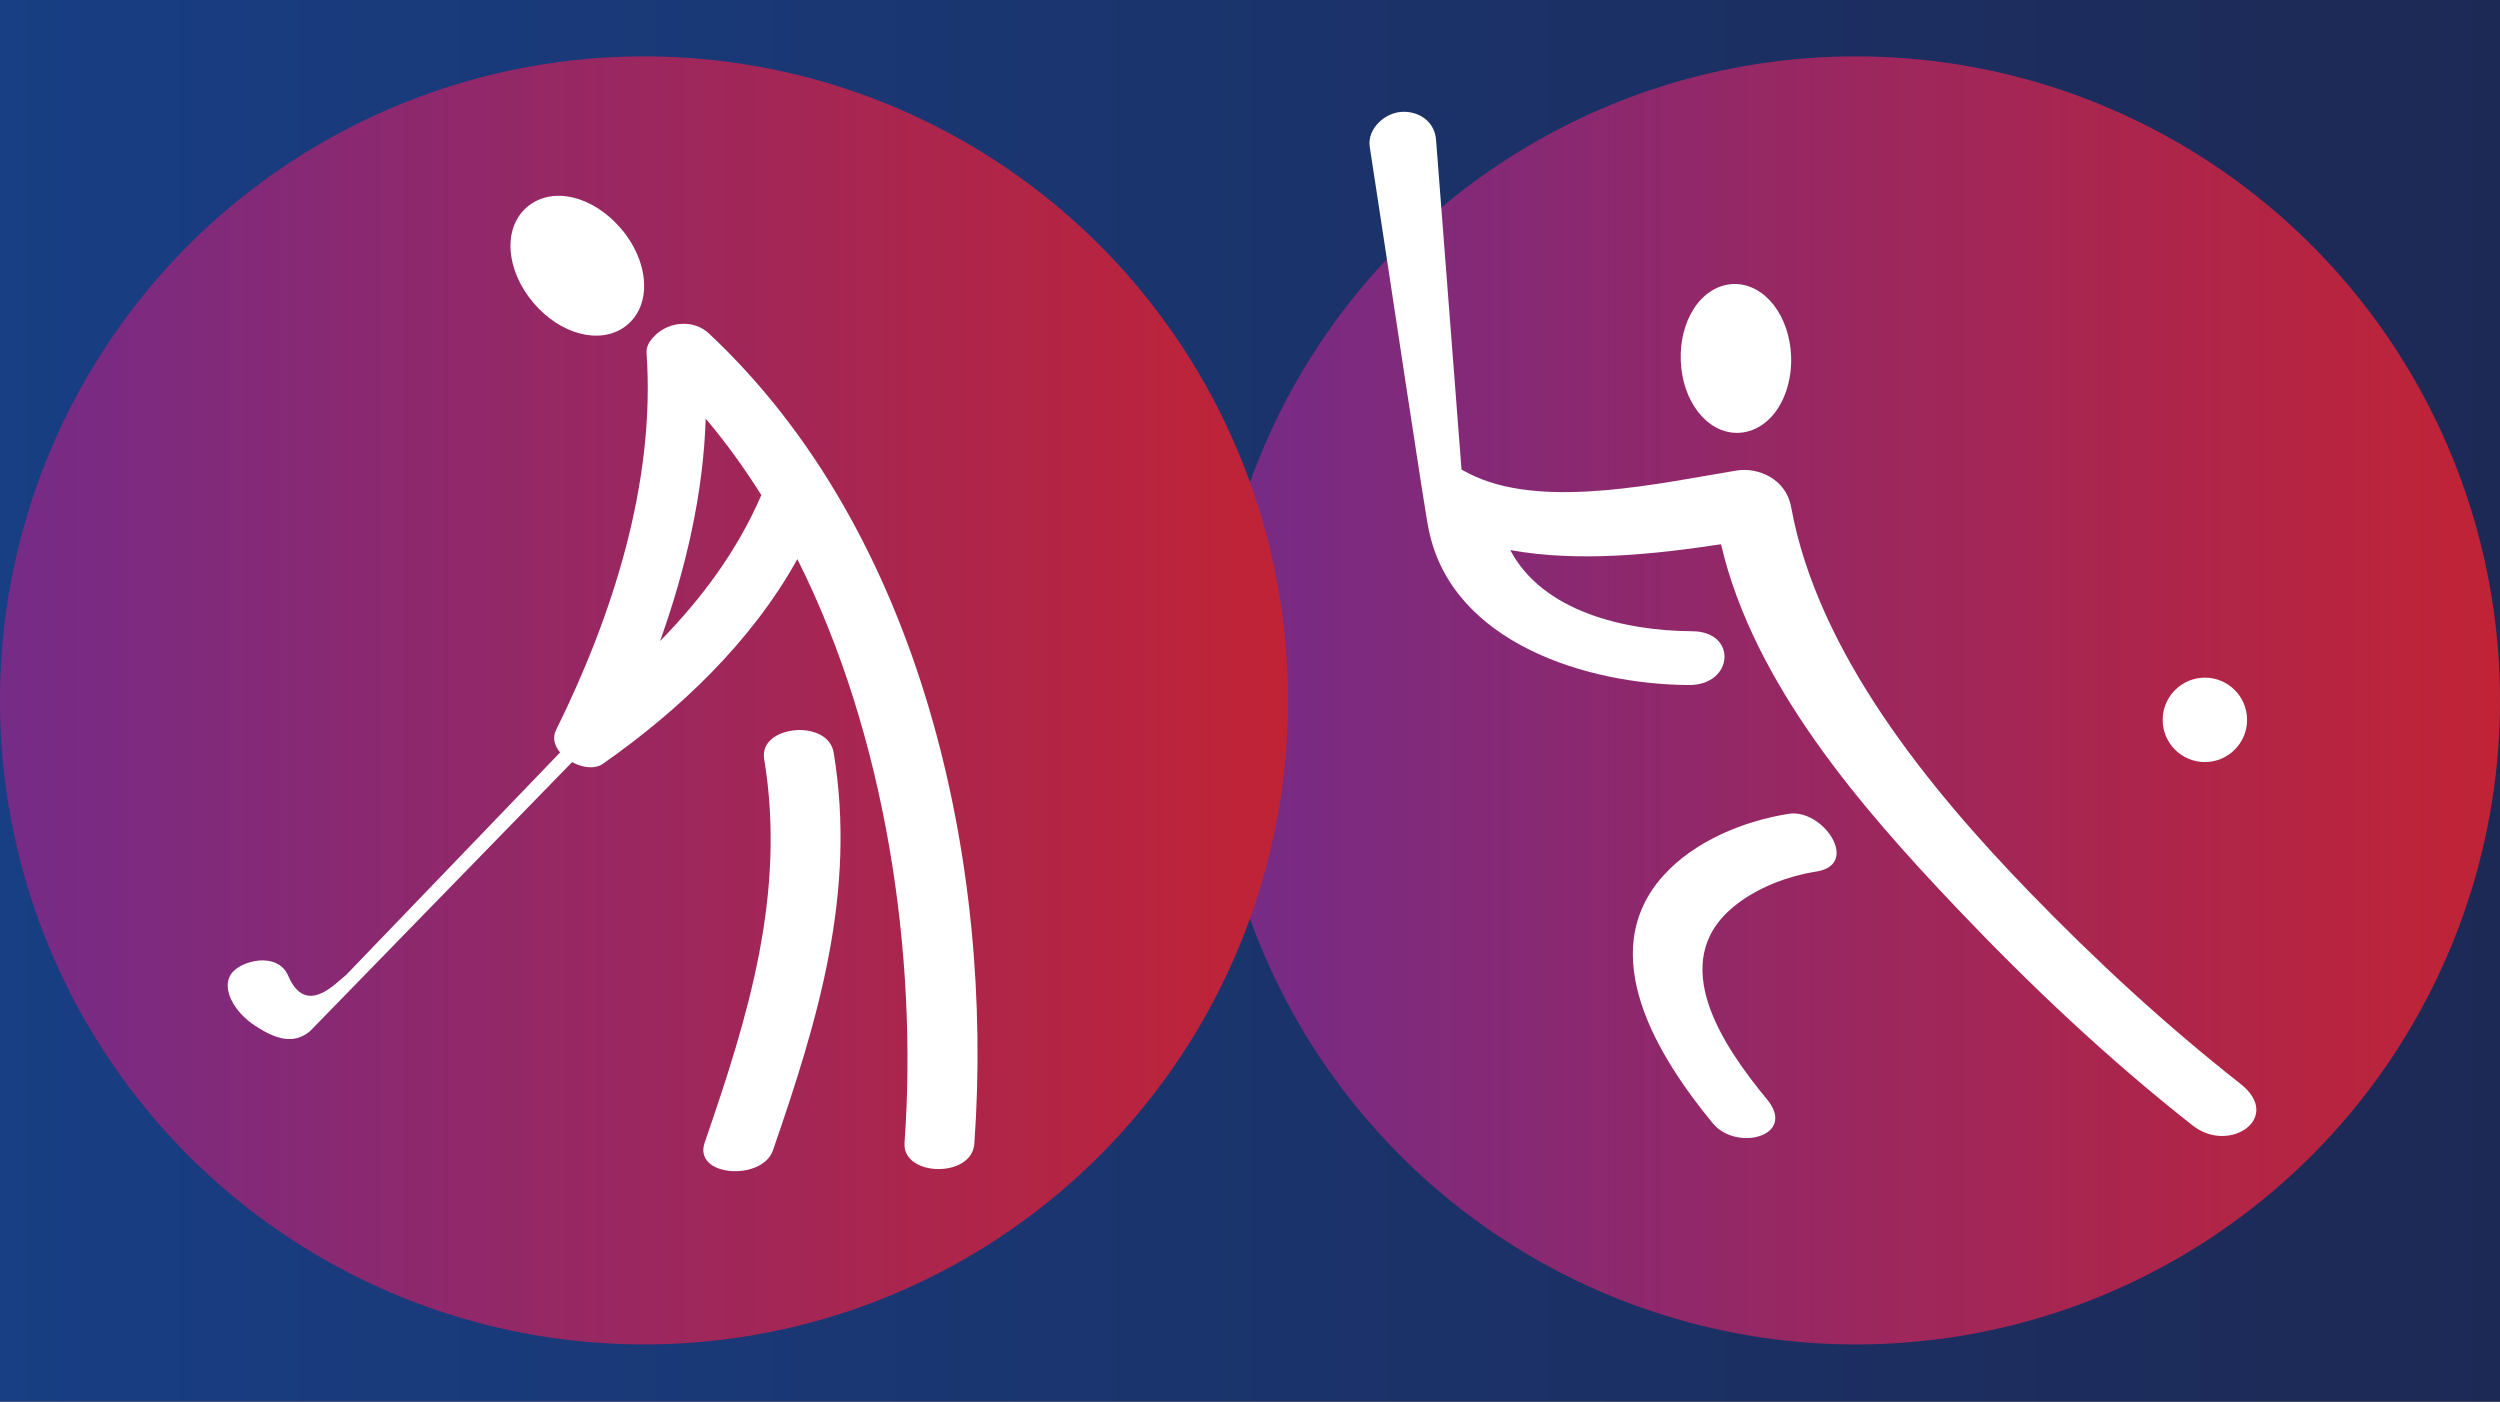 <?xml version="1.0" encoding="UTF-8"?> <svg xmlns="http://www.w3.org/2000/svg" xmlns:xlink="http://www.w3.org/1999/xlink" version="1.1" id="BG" x="0px" y="0px" viewBox="0 0 369 207" style="enable-background:new 0 0 369 207;" xml:space="preserve"><rect x="0" y="0" width="369" height="207" fill="#808080" stroke="none"/> <style type="text/css"> .st0{fill:url(#SVGID_1_);} .st1{fill:url(#SVGID_00000074443118691158271780000000201217077049956285_);} .st2{fill:url(#SVGID_00000013905105759266780390000012977012762808909246_);} .st3{fill:#FFFFFF;} </style> <g> <linearGradient id="SVGID_1_" gradientUnits="userSpaceOnUse" x1="0" y1="103.376" x2="369" y2="103.376"> <stop offset="0" style="stop-color:#183E83"></stop> <stop offset="1" style="stop-color:#1D2955"></stop> </linearGradient> <rect y="-0.12" class="st0" width="369" height="207"></rect> </g> <g> <linearGradient id="SVGID_00000097475668155227740520000002797431387151669416_" gradientUnits="userSpaceOnUse" x1="178.875" y1="103.376" x2="369" y2="103.376"> <stop offset="0" style="stop-color:#752B88"></stop> <stop offset="1" style="stop-color:#C12335"></stop> </linearGradient> <circle style="fill:url(#SVGID_00000097475668155227740520000002797431387151669416_);" cx="273.94" cy="103.38" r="95.06"></circle> </g> <g> <linearGradient id="SVGID_00000049937324754173675780000002917024582948533397_" gradientUnits="userSpaceOnUse" x1="0" y1="103.376" x2="190.125" y2="103.376"> <stop offset="0" style="stop-color:#752B88"></stop> <stop offset="1" style="stop-color:#C12335"></stop> </linearGradient> <circle style="fill:url(#SVGID_00000049937324754173675780000002917024582948533397_);" cx="95.06" cy="103.38" r="95.06"></circle> </g> <g> <path class="st3" d="M256.37,63.89l0.21,0c1.79-0.06,3.45-0.86,4.82-2.31c1.98-2.11,3.09-5.45,2.97-8.94 c-0.21-6.01-3.86-10.72-8.32-10.72l-0.2,0c-2.3,0.08-4.45,1.43-5.89,3.72c-1.31,2.07-1.98,4.74-1.88,7.54 C248.27,59.18,251.92,63.89,256.37,63.89z M256.37,61.78C256.37,61.78,256.37,61.78,256.37,61.78v0.02V61.78z"></path> <path class="st3" d="M264.01,120.12c-6.68,1.06-13.91,4.03-18.49,9.11c-10.37,11.52-0.7,26.87,7.29,36.57 c3.47,4.22,12.47,1.91,8.01-3.52c-6.31-7.66-14.99-20.13-4.98-28.42c3.36-2.79,7.95-4.54,12.25-5.22 C274.67,127.6,269.07,119.32,264.01,120.12z"></path> <path class="st3" d="M325.44,112.48c3.43,0,6.23-2.79,6.23-6.23c0-3.44-2.79-6.23-6.23-6.23c-3.43,0-6.23,2.8-6.23,6.23 C319.21,109.69,322,112.48,325.44,112.48z"></path> <path class="st3" d="M330.69,159.97c-11.01-8.65-21.42-18.25-31.15-28.31c-14.86-15.35-31.26-35.36-35.17-56.83 c-0.77-4.2-4.92-5.89-8.05-5.38c-11.16,1.83-27.92,5.65-38.56,0.89c-0.82-0.37-1.27-0.6-2.04-1.03 c-1.25-16.14-2.49-32.28-3.74-48.43c-0.01-0.09-0.01-0.09-0.06-0.6c-0.36-2.35-2.35-3.78-4.76-3.78c-2.67,0-5.38,2.47-4.99,5.15 c0.05,0.33,0.14,0.9,0.14,0.9c2.9,18.78,8.12,53.94,8.6,55.76c3.46,16.59,23.34,22.72,38.37,22.8c6.62,0.04,7.22-7.91,0.48-7.94 c-9.95-0.05-22.11-2.92-26.84-11.98c9.99,1.81,21.04,0.67,31.1-0.86c4.81,20.6,20.66,38.82,34.68,53.58 c10.89,11.47,22.51,22.45,34.96,32.23C329.08,170.39,337.04,164.96,330.69,159.97z"></path> </g> <g> <path class="st3" d="M112.79,112.01c3.27,19.87-2.35,38-8.78,56.64c-1.75,5.06,8.49,5.73,10.08,1.13 c6.68-19.33,12.36-38.09,8.96-58.69C122.22,106.04,111.97,107.03,112.79,112.01z"></path> <path class="st3" d="M104.6,49.19c-2.21-2.06-5.84-1.75-7.91,0.32c-0.49,0.49-1.35,1.39-1.26,2.58 c1.34,19.05-4.98,38.72-13.36,55.67c-0.57,1.16-0.21,2.33,0.6,3.3l-31.58,32.84c-1.53,1.17-5.93,6.23-8.55,0.13 c-1.57-3.67-7.14-2.27-8.47-0.21c-1.33,2.05,0.32,5.47,3.67,7.64c3.03,1.96,5.61,2.74,8.02,0.74l38.68-39.71 c1.52,0.83,3.35,1.08,4.53,0.26c11.29-7.9,21.97-18.04,28.72-30.22c13.11,26.07,17.8,58.51,15.82,86.15 c-0.36,5.03,9.94,5.25,10.3,0.15C146.78,127.56,136.1,78.63,104.6,49.19z M112.29,73.25c-3.4,7.88-8.67,15.07-14.86,21.36 c3.79-10.6,6.39-21.79,6.73-32.82c2.98,3.52,5.71,7.31,8.22,11.3C112.35,73.15,112.31,73.19,112.29,73.25z"></path> <path class="st3" d="M92.22,48.23c0.14-0.1,0.29-0.22,0.42-0.33c1.42-1.21,2.25-2.94,2.41-5c0.23-3-1.04-6.43-3.4-9.17 c-4.14-4.83-10.16-6.33-13.87-3.16c-3.6,3.09-3.16,9.31,1,14.18C82.76,49.39,88.54,50.89,92.22,48.23z"></path> </g> </svg> 
